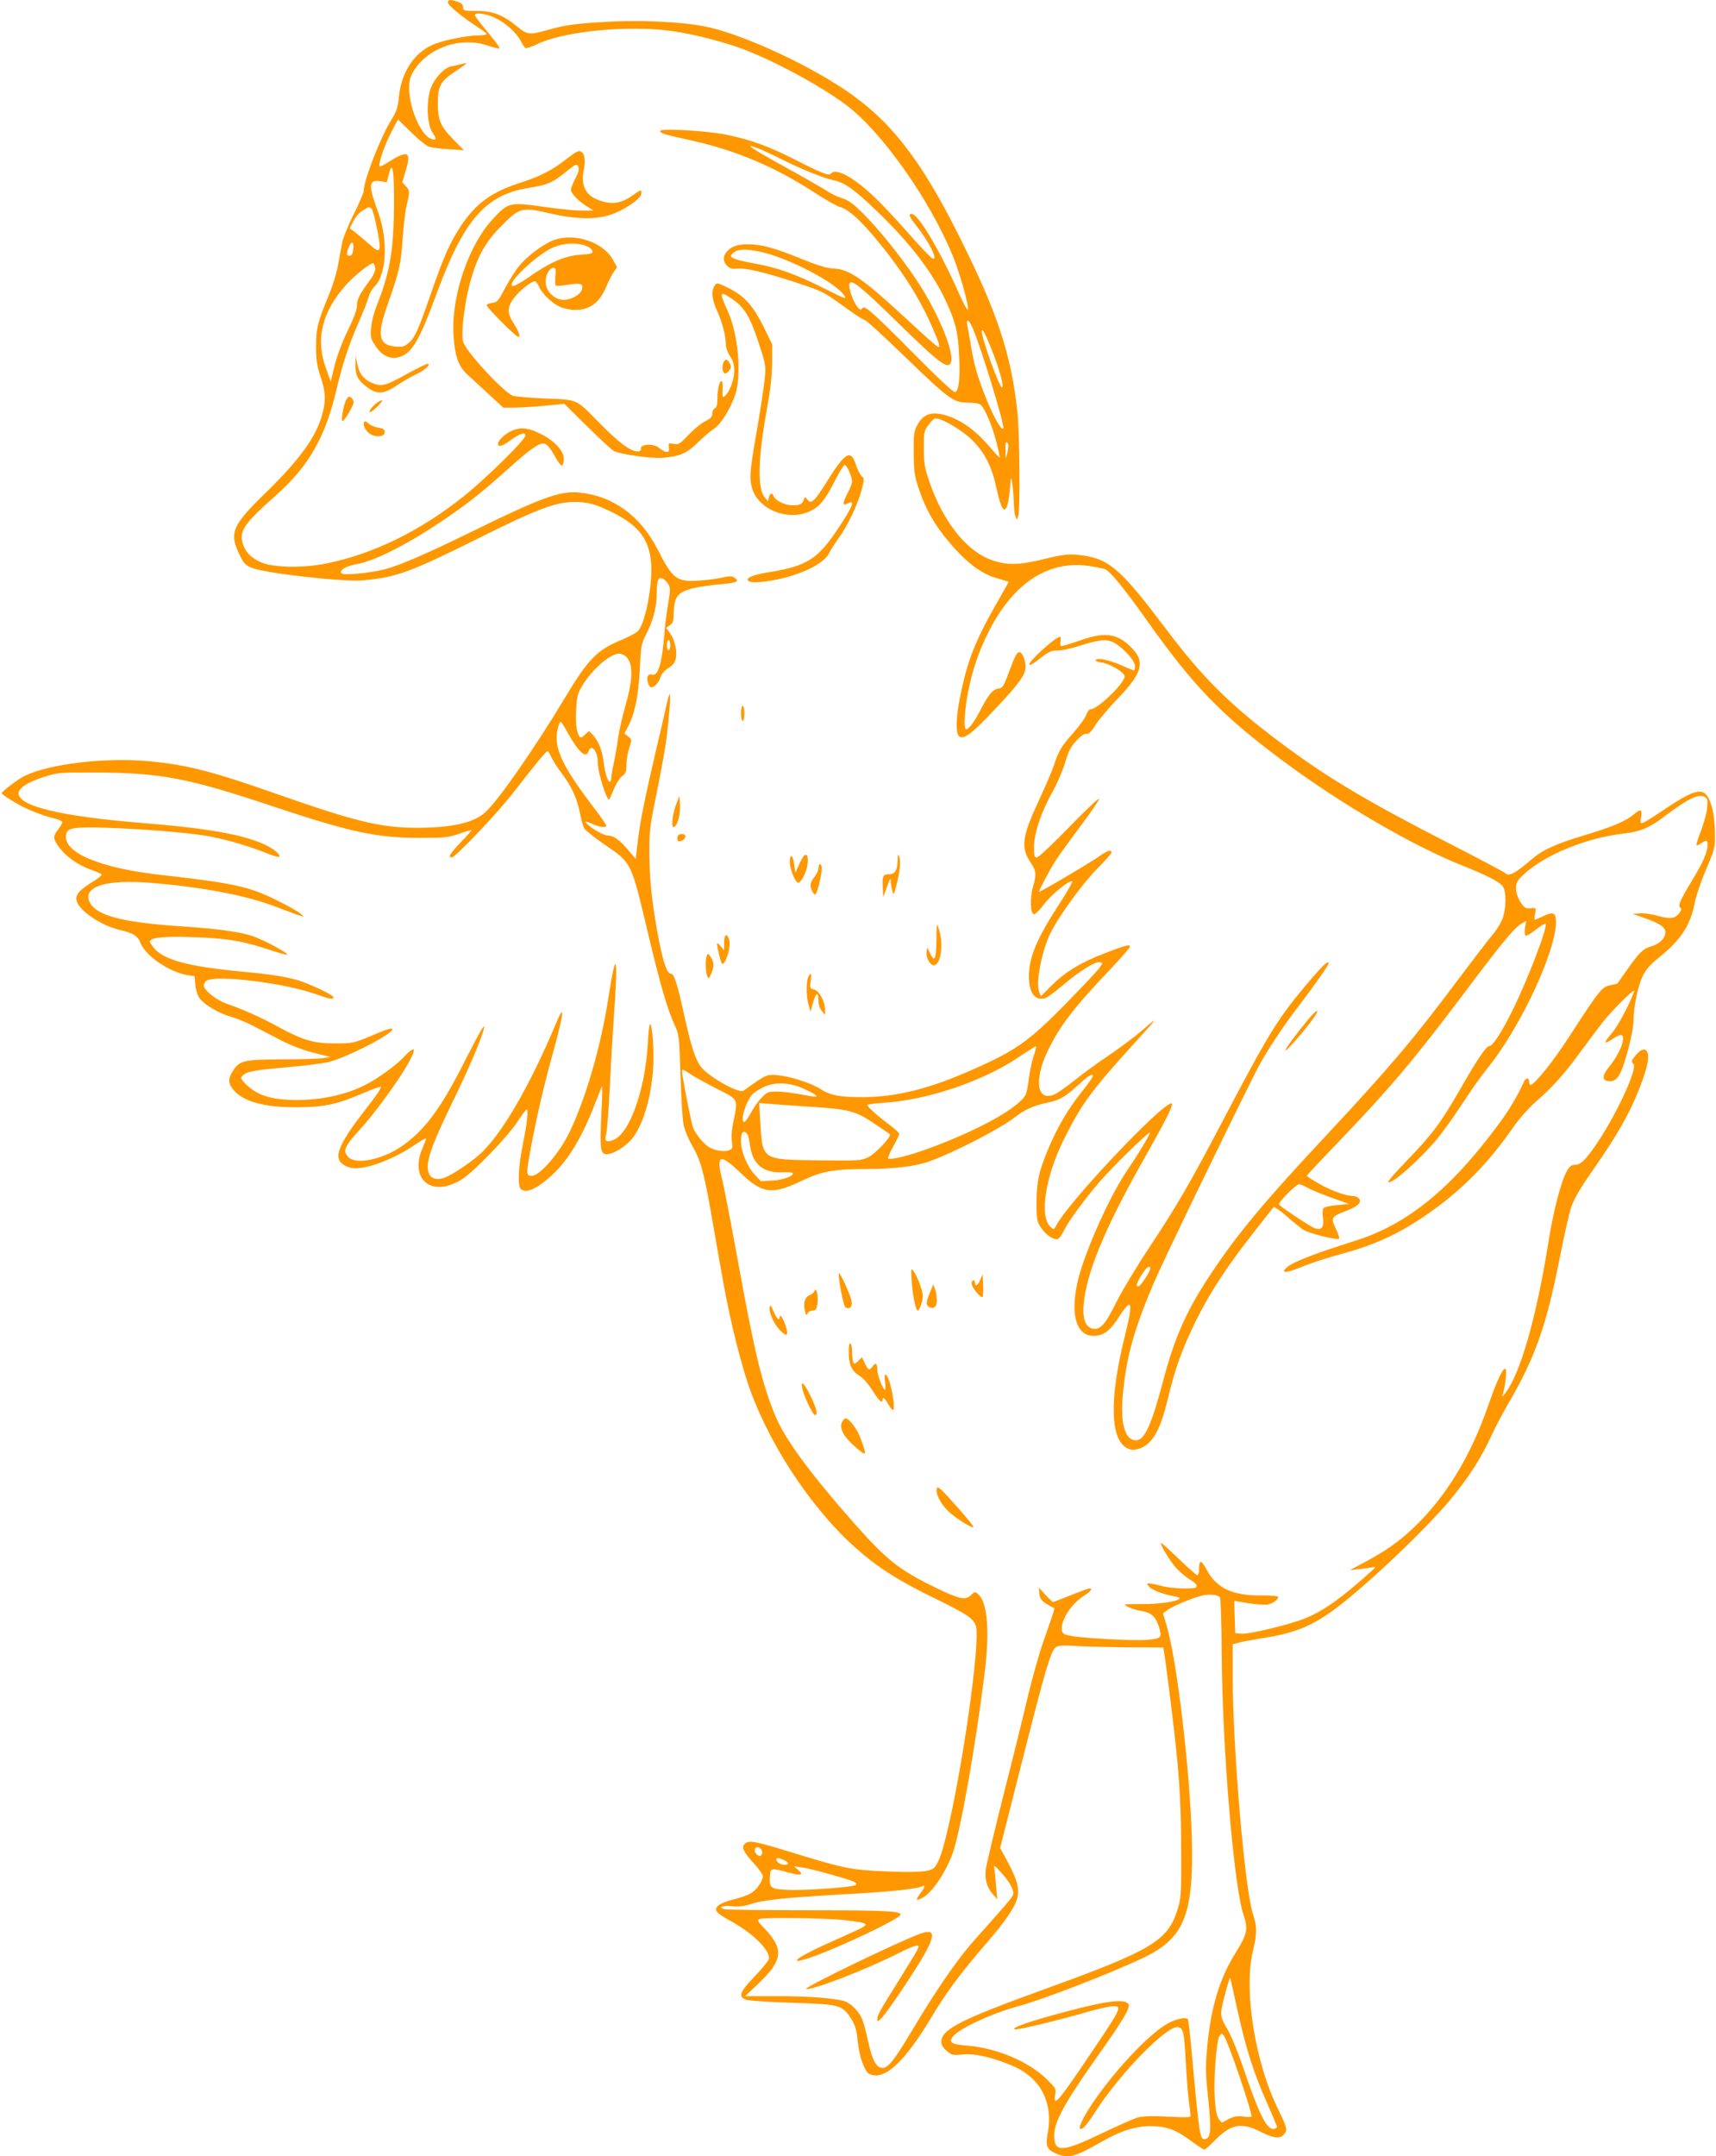<?xml version="1.0" standalone="no"?>
<!DOCTYPE svg PUBLIC "-//W3C//DTD SVG 20010904//EN"
 "http://www.w3.org/TR/2001/REC-SVG-20010904/DTD/svg10.dtd">
<svg version="1.0" xmlns="http://www.w3.org/2000/svg"
 width="1019pt" height="1280pt" viewBox="0 0 1019 1280"
 preserveAspectRatio="xMidYMid meet">
<g transform="translate(0,1280) scale(0.1,-0.1)"
fill="#ff9800" stroke="none">
<path d="M2660 12785 c0 -16 82 -84 172 -143 32 -20 58 -40 58 -44 0 -5 -20
-8 -44 -8 -73 0 -217 -29 -279 -57 -110 -49 -183 -163 -198 -305 -6 -67 -14
-88 -46 -141 -63 -101 -163 -358 -163 -419 0 -12 -27 -74 -59 -138 -32 -65
-64 -142 -69 -171 -6 -30 -17 -91 -25 -135 -8 -45 -32 -121 -52 -170 -68 -164
-78 -201 -78 -309 0 -82 4 -114 26 -180 31 -92 33 -137 12 -220 -36 -136 -132
-270 -337 -470 -198 -192 -218 -238 -158 -363 25 -54 36 -66 73 -82 72 -32
546 -86 662 -75 198 17 281 48 689 251 342 171 457 214 564 214 84 0 126 -11
231 -63 155 -77 219 -162 228 -306 8 -130 -37 -360 -80 -398 -12 -12 -57 -35
-99 -53 -144 -59 -196 -113 -338 -350 -175 -292 -393 -604 -467 -671 -70 -64
-199 -93 -408 -93 -214 0 -364 37 -824 198 -388 137 -541 176 -766 197 -263
24 -596 -16 -740 -88 -42 -21 -135 -92 -135 -102 0 -5 35 -29 78 -54 75 -44
153 -75 240 -97 23 -6 42 -15 42 -21 0 -6 -11 -25 -25 -43 -32 -42 -31 -54 5
-104 39 -55 111 -106 185 -133 33 -12 64 -25 68 -29 5 -4 -18 -24 -50 -43 -82
-50 -107 -79 -98 -114 14 -59 146 -148 255 -173 82 -19 108 -36 126 -81 30
-74 169 -169 274 -187 l45 -7 5 -52 c3 -30 14 -64 26 -80 28 -38 115 -89 183
-108 31 -8 92 -33 136 -56 44 -23 121 -62 170 -88 55 -28 129 -56 189 -71
l100 -25 -50 -7 c-27 -3 -139 -7 -249 -7 -223 -1 -244 -7 -285 -73 -27 -44
-25 -70 7 -109 58 -69 187 -104 383 -102 156 1 230 17 385 83 53 23 101 40
107 38 6 -2 -30 -56 -80 -119 -195 -250 -217 -323 -105 -360 69 -22 248 40
388 136 36 25 65 41 65 36 0 -5 -10 -30 -21 -57 -63 -142 5 -253 138 -226 29
6 74 26 100 44 76 51 268 251 325 338 29 44 54 77 57 74 9 -9 0 -86 -24 -206
-27 -130 -32 -247 -13 -266 30 -30 99 1 191 87 93 87 174 222 249 416 20 50
38 97 41 105 4 8 4 -43 0 -115 -11 -235 -9 -271 15 -284 28 -15 109 27 158 81
66 72 119 239 132 419 8 99 -4 269 -18 269 -4 0 -10 -51 -13 -114 -17 -283
-110 -541 -209 -575 -40 -14 -50 -4 -38 39 5 18 14 135 20 259 6 124 17 317
25 429 27 372 15 423 -31 127 -45 -296 -136 -609 -235 -812 -61 -123 -174
-253 -221 -253 -35 0 -35 8 -3 180 36 190 78 369 136 577 56 203 63 273 15
158 -163 -390 -335 -684 -467 -796 -57 -48 -145 -107 -192 -127 -64 -27 -107
-3 -107 60 0 62 37 159 144 379 98 201 167 362 187 433 8 29 8 30 -7 11 -9
-11 -56 -100 -106 -198 -143 -284 -243 -416 -384 -509 -112 -73 -260 -102
-304 -58 -37 37 -26 63 69 167 72 77 205 257 269 363 70 116 65 145 -10 65
-46 -49 -156 -129 -228 -165 -113 -58 -260 -90 -407 -90 -154 0 -239 28 -308
99 -26 28 -28 33 -13 47 22 23 72 32 268 49 96 8 204 22 240 30 107 26 380
166 380 195 0 11 -31 1 -145 -47 -84 -35 -97 -37 -195 -37 -127 -1 -193 19
-350 105 -98 53 -188 93 -302 134 -57 21 -128 79 -128 105 0 11 9 24 19 30 63
33 462 -16 641 -80 91 -32 110 -35 110 -20 0 14 -157 88 -225 105 -85 22 -156
32 -345 50 -291 28 -437 68 -493 134 -15 18 -27 36 -27 41 0 24 79 33 254 27
198 -6 300 -23 462 -77 52 -18 98 -30 100 -27 7 7 -110 72 -185 102 -72 30
-207 50 -431 65 -370 24 -525 66 -560 150 -36 87 102 130 355 110 314 -25 579
-75 759 -145 61 -23 122 -46 136 -50 l25 -6 -25 21 c-14 11 -74 45 -135 75
-164 82 -260 103 -680 150 -370 41 -588 132 -573 238 6 43 38 49 243 43 196
-6 470 -28 585 -47 100 -16 245 -57 343 -96 48 -20 91 -33 94 -29 11 11 -29
46 -82 71 -131 61 -338 98 -735 130 -478 39 -730 99 -730 176 0 30 58 68 148
96 85 27 93 28 312 27 381 -1 547 -33 1030 -194 479 -160 631 -193 890 -194
152 0 171 2 238 25 39 14 72 23 72 21 0 -3 -29 -36 -65 -73 -65 -69 -76 -89
-52 -89 20 -1 276 268 366 386 137 176 193 244 202 244 5 0 15 -16 23 -35 9
-20 36 -62 61 -95 58 -76 92 -150 109 -237 7 -37 18 -78 24 -89 6 -11 59 -54
117 -94 170 -117 160 -97 269 -555 68 -284 109 -426 153 -522 26 -56 27 -67
34 -298 4 -132 12 -265 19 -295 6 -30 29 -84 50 -120 50 -85 71 -160 115 -415
71 -409 86 -492 126 -670 23 -98 61 -240 86 -315 116 -353 373 -747 642 -987
130 -116 255 -196 471 -301 195 -95 235 -122 246 -169 25 -98 -82 -854 -176
-1235 -29 -121 -52 -179 -77 -199 -25 -21 -107 -26 -287 -18 -198 8 -246 18
-530 105 -241 74 -274 81 -300 61 -26 -19 -14 -48 50 -118 30 -32 54 -67 54
-76 0 -29 -37 -82 -71 -102 -18 -11 -63 -27 -101 -36 -83 -21 -118 -45 -102
-72 6 -10 40 -34 76 -53 137 -73 248 -183 233 -231 -4 -12 -43 -59 -87 -105
-88 -92 -97 -120 -43 -136 17 -5 138 -13 270 -17 269 -8 293 -14 339 -79 34
-50 42 -75 50 -155 8 -82 40 -173 66 -187 88 -47 210 65 376 343 84 140 169
255 322 432 110 127 168 211 183 268 14 54 -1 110 -57 214 l-45 83 130 512
c138 546 170 654 199 678 15 12 37 14 123 9 57 -4 197 -7 311 -8 l206 -1 6
-38 c4 -20 20 -143 36 -272 51 -406 64 -584 64 -890 1 -269 0 -289 -22 -357
-57 -183 -154 -241 -769 -464 -520 -188 -633 -245 -633 -320 0 -18 10 -36 32
-54 30 -25 37 -27 93 -21 71 7 169 -14 292 -65 171 -70 250 -220 214 -406 -13
-68 -4 -93 43 -114 78 -35 116 -26 276 66 130 74 225 101 330 92 76 -6 122
-26 212 -93 33 -24 64 -44 70 -44 5 0 31 22 57 49 101 103 161 115 277 56 78
-39 113 -43 137 -17 24 27 22 37 -32 148 -138 279 -207 709 -151 942 25 104
25 147 0 221 -48 143 -120 988 -120 1413 l0 187 38 10 c20 6 82 17 137 26 192
30 293 70 433 174 193 143 563 496 703 671 102 128 161 221 221 348 27 59 74
148 103 197 162 277 228 464 310 882 25 125 54 256 66 289 12 37 50 105 95
170 126 181 179 265 237 374 55 105 108 241 121 313 14 78 -21 102 -68 46 -29
-34 -31 -40 -16 -55 25 -25 -93 -284 -209 -459 -72 -108 -102 -139 -139 -140
-21 0 -32 -9 -49 -40 -34 -61 -80 -240 -108 -418 -72 -453 -170 -792 -260
-902 -16 -20 -16 -20 -10 2 15 55 24 138 16 146 -14 14 -52 -67 -106 -223
-104 -299 -253 -542 -444 -722 -83 -79 -164 -136 -286 -201 l-90 -48 55 6 c30
3 66 8 80 11 23 5 23 3 -10 -26 -174 -157 -281 -233 -392 -278 -90 -36 -326
-93 -373 -90 l-40 3 -3 96 -3 96 83 -14 c46 -7 97 -11 115 -8 32 6 63 28 63
46 0 5 -44 8 -99 8 -172 -2 -268 43 -327 155 -32 60 -44 59 -44 -5 0 -16 -5
-29 -11 -29 -5 0 -54 43 -108 95 -54 52 -101 95 -105 95 -14 0 55 -114 93
-153 20 -21 52 -48 71 -60 39 -23 51 -37 44 -49 -9 -13 -146 -9 -204 7 -30 8
-64 15 -74 15 -18 0 -18 -1 -1 -20 18 -20 82 -44 147 -56 21 -3 36 -9 33 -13
-10 -18 -127 -35 -222 -33 -57 0 -103 -1 -103 -3 0 -10 59 -33 101 -39 52 -8
80 -32 98 -85 24 -72 19 -78 -61 -85 -40 -4 -152 -2 -248 4 -161 10 -195 14
-242 26 -61 17 5 163 103 227 48 31 60 47 38 47 -7 0 -57 -18 -111 -40 -55
-22 -102 -40 -105 -40 -3 0 -23 19 -45 43 l-39 42 3 -35 c2 -26 11 -40 36 -57
18 -12 38 -23 45 -26 13 -4 16 9 -57 -201 -25 -70 -66 -217 -92 -325 -25 -108
-90 -371 -145 -586 -54 -214 -101 -413 -105 -441 -7 -60 5 -106 42 -149 l26
-30 -7 80 c-3 44 -8 91 -11 105 -4 21 2 17 40 -25 52 -56 80 -108 72 -133 -6
-17 -42 -59 -234 -274 -95 -107 -217 -283 -356 -515 -131 -220 -163 -256 -206
-233 -25 14 -44 57 -66 157 -9 43 -23 96 -31 118 -17 49 -66 101 -107 115 -58
18 -211 30 -401 30 l-190 0 83 79 c142 137 148 201 29 326 -37 38 -42 48 -28
53 27 11 398 6 511 -7 145 -17 150 -22 60 -63 -41 -19 -127 -58 -190 -86 -179
-82 -216 -122 -58 -66 166 60 496 217 513 244 16 25 -66 30 -533 30 -268 0
-497 3 -509 6 -42 11 -12 24 41 18 37 -4 69 -1 102 9 89 30 210 42 654 67 205
12 346 28 373 41 24 13 21 -1 -8 -41 -30 -40 -27 -47 13 -26 56 29 137 148
179 264 45 123 135 628 189 1062 32 253 19 425 -36 475 -20 18 -21 18 -45 -5
-33 -31 -66 -24 -207 44 -218 106 -292 165 -482 379 -266 301 -418 508 -473
645 -79 193 -122 370 -223 927 -39 215 -80 424 -90 467 -40 156 -17 165 110
43 127 -121 183 -129 356 -47 124 59 192 72 384 72 170 1 298 16 377 45 151
54 424 195 513 265 55 43 112 68 189 84 77 16 105 33 193 113 55 51 78 63 78
44 0 -5 -31 -48 -69 -96 -80 -101 -138 -200 -191 -323 -60 -141 -74 -203 -75
-328 0 -104 2 -113 27 -152 29 -44 77 -75 101 -67 7 3 23 25 34 48 29 59 121
185 215 294 74 86 289 296 296 289 5 -5 -66 -123 -140 -232 -107 -160 -259
-505 -292 -667 -39 -189 -2 -307 98 -307 59 0 97 28 152 114 77 119 85 91 34
-114 -95 -382 -88 -625 20 -670 22 -9 37 -9 64 0 77 25 124 105 168 284 39
163 71 260 129 389 94 208 201 379 388 616 58 74 109 139 113 144 3 6 37 -17
75 -50 37 -33 83 -70 101 -82 31 -22 199 -64 214 -55 4 3 -5 29 -19 59 -32 65
-28 73 57 105 71 27 99 52 80 75 -7 8 -22 15 -34 15 -43 0 -132 32 -203 73
-40 23 -73 44 -73 47 0 3 88 97 196 209 301 314 443 483 739 876 222 296 296
385 337 410 l31 18 -7 -41 c-3 -22 -2 -43 3 -46 5 -4 32 12 61 35 28 22 54 38
58 35 15 -16 -108 -338 -199 -519 -64 -129 -115 -207 -135 -207 -19 0 -71 -78
-173 -256 -116 -201 -166 -268 -315 -422 -65 -67 -116 -125 -112 -129 17 -18
185 130 290 256 35 42 103 137 151 211 48 74 114 167 145 205 196 240 410 696
410 873 0 54 -18 62 -76 33 -25 -11 -47 -21 -50 -21 -3 0 -2 16 2 36 7 35 6
36 -27 32 -28 -3 -36 2 -56 31 -30 44 -39 96 -22 128 7 14 38 45 69 69 132
105 358 192 558 215 103 12 154 33 247 103 141 106 200 135 238 115 17 -10 19
-18 14 -68 -3 -31 -20 -91 -37 -135 -17 -43 -28 -81 -26 -83 3 -3 15 2 28 11
32 22 38 20 38 -13 0 -40 -31 -109 -100 -221 -64 -106 -78 -139 -61 -150 8 -4
5 -15 -9 -33 -25 -32 -57 -34 -136 -11 -29 8 -73 14 -96 12 l-43 -3 65 -23
c94 -32 130 -56 130 -87 0 -34 -38 -71 -87 -84 -45 -12 -70 -37 -143 -141 -29
-41 -54 -76 -55 -78 -1 -2 -15 -5 -31 -8 -61 -11 -67 -17 -253 -304 -97 -150
-209 -290 -232 -290 -5 0 -9 9 -9 21 0 23 -20 22 -30 -2 -40 -88 -87 -167
-154 -257 -283 -382 -538 -589 -846 -687 -272 -86 -390 -133 -419 -169 -22
-27 19 -20 111 18 46 19 146 51 223 72 224 60 385 139 584 289 168 127 309
277 441 469 30 43 86 106 124 140 108 95 174 168 270 300 48 66 110 148 136
181 63 78 193 206 184 180 -27 -76 -97 -208 -133 -249 -23 -26 -40 -51 -37
-54 3 -3 23 7 45 22 22 16 45 25 51 21 26 -16 -13 -114 -77 -191 -40 -49 -40
-78 -2 -82 51 -6 74 31 113 172 21 74 36 154 36 185 1 86 26 207 55 267 20 40
45 69 94 108 133 106 189 192 215 328 8 40 38 129 68 198 51 121 53 128 52
215 -1 50 -8 116 -17 148 -35 129 -76 129 -267 3 -167 -111 -164 -110 -155
-58 8 49 -1 53 -42 18 -48 -40 -122 -72 -283 -121 -186 -56 -258 -89 -328
-149 -99 -85 -133 -101 -157 -77 -6 6 -156 85 -335 177 -491 252 -727 393
-1005 602 -292 219 -456 382 -671 668 -280 371 -343 424 -534 441 -53 4 -89
-1 -195 -27 -146 -36 -221 -37 -316 -1 -144 55 -281 230 -360 461 -28 82 -33
109 -33 196 -1 91 1 104 24 137 14 20 32 39 40 42 28 11 160 -65 224 -129 76
-76 117 -158 145 -291 25 -114 44 -145 61 -100 6 15 14 62 17 104 7 75 7 75
14 31 4 -25 8 -74 9 -110 1 -36 5 -74 10 -85 l8 -20 8 20 c13 30 9 482 -4 615
-36 342 -119 595 -344 1043 -232 466 -415 698 -690 880 -246 163 -624 333
-828 371 -138 27 -386 38 -581 26 -186 -10 -244 -19 -354 -50 -99 -28 -115
-26 -171 20 -86 71 -147 95 -241 95 -78 0 -83 1 -83 22 0 15 -9 24 -31 32 -43
15 -59 14 -59 -4z m276 -89 c64 -30 129 -88 155 -137 10 -21 23 -40 29 -44 5
-3 38 7 72 24 163 77 545 113 803 76 128 -18 304 -64 424 -109 190 -73 451
-215 603 -327 212 -158 500 -564 637 -901 42 -103 94 -289 89 -316 -2 -9 -25
33 -52 93 -111 252 -243 475 -281 475 -23 0 -18 -14 25 -68 80 -102 134 -211
97 -196 -9 3 -78 75 -153 161 -156 176 -243 259 -328 314 -57 38 -108 50 -121
29 -10 -16 -51 -1 -209 80 -165 83 -259 118 -411 150 -117 24 -395 40 -395 22
0 -13 27 -21 191 -57 262 -59 489 -155 719 -304 69 -45 141 -86 161 -91 46
-13 110 -69 202 -178 156 -186 267 -358 344 -537 39 -89 47 -115 35 -115 -6 0
-88 72 -183 161 -262 243 -345 301 -438 305 -41 2 -93 17 -191 57 -165 67
-238 87 -321 87 -70 0 -112 -20 -135 -62 -21 -40 20 -92 66 -83 49 10 198 -27
422 -104 97 -34 104 -37 237 -133 51 -38 100 -68 107 -68 7 0 111 -95 231
-211 263 -255 295 -279 376 -279 32 0 66 -4 76 -10 24 -13 70 -117 98 -224 12
-49 22 -91 20 -92 -2 -2 -27 25 -56 59 -97 113 -189 176 -290 198 -68 14 -112
-5 -143 -63 -21 -39 -23 -55 -22 -168 1 -112 4 -135 33 -220 38 -112 90 -204
173 -303 106 -127 197 -196 296 -222 34 -10 62 -18 62 -19 0 -1 -38 -68 -84
-149 -92 -162 -144 -281 -176 -408 -50 -194 -63 -336 -34 -360 27 -22 77 16
224 173 137 146 170 194 170 241 0 42 -21 88 -38 85 -16 -3 -24 -20 -74 -153
-20 -51 -27 -60 -50 -63 -33 -4 -60 -37 -112 -139 -38 -71 -71 -112 -82 -100
-12 12 -4 130 16 226 28 136 65 241 123 355 144 284 352 420 589 387 41 -6 86
-15 100 -20 31 -12 114 -114 260 -320 266 -374 429 -543 783 -808 349 -261
781 -513 1083 -633 139 -55 217 -95 236 -122 20 -28 21 -118 2 -182 -8 -26
-34 -70 -58 -99 -25 -29 -120 -153 -213 -277 -261 -349 -402 -515 -770 -910
-373 -398 -534 -591 -689 -824 -146 -217 -219 -380 -286 -632 -71 -271 -113
-364 -164 -364 -67 0 -96 104 -77 285 21 215 67 378 183 650 47 112 418 879
606 1254 48 96 147 249 248 381 100 131 184 251 184 261 0 24 -41 -17 -144
-140 -163 -196 -215 -281 -483 -791 -200 -381 -280 -517 -438 -755 -73 -110
-160 -254 -193 -320 -67 -135 -96 -168 -138 -163 -46 5 -67 56 -59 143 15 184
124 450 347 845 154 273 192 350 174 350 -58 0 -612 -587 -682 -722 -15 -29
-16 -29 -35 -12 -68 61 -32 297 78 519 105 211 163 290 417 570 147 161 150
166 51 81 -49 -43 -142 -112 -205 -154 -63 -42 -153 -108 -200 -146 -47 -37
-100 -75 -119 -83 -104 -45 -123 86 -38 261 71 147 158 260 377 489 60 64 110
121 110 128 0 15 -32 6 -155 -42 -138 -53 -228 -108 -307 -186 l-67 -67 -11
29 c-20 53 18 247 69 348 54 107 196 301 284 388 42 42 77 82 77 88 0 19 -24
12 -66 -18 -46 -34 -364 -222 -364 -215 0 10 65 133 98 184 19 30 87 124 150
208 63 84 112 156 108 160 -4 4 -85 -73 -180 -171 -94 -97 -179 -177 -189
-177 -14 0 -17 10 -17 61 0 80 43 210 109 326 27 48 61 127 76 176 21 71 34
96 69 132 28 30 48 43 59 39 11 -4 26 11 52 52 20 31 79 102 132 156 153 160
167 224 71 314 -80 76 -154 83 -304 29 -53 -19 -100 -32 -104 -30 -4 3 -5 16
-2 30 2 14 1 25 -3 25 -27 0 -195 -153 -182 -166 3 -4 23 6 43 22 61 49 86 63
113 62 35 -1 81 9 174 38 104 32 144 31 193 -4 57 -42 104 -99 104 -127 0 -14
-3 -25 -6 -25 -3 0 -36 13 -73 30 -75 33 -145 47 -155 32 -3 -5 12 -12 35 -15
49 -6 132 -56 137 -80 7 -36 -158 -197 -201 -197 -9 0 -20 -15 -26 -33 -6 -18
-41 -66 -77 -107 -74 -84 -87 -107 -116 -194 -11 -34 -51 -126 -88 -206 -101
-216 -110 -280 -50 -370 34 -51 36 -71 14 -145 -19 -67 -16 -159 6 -162 8 -1
35 26 60 59 43 58 154 148 167 135 3 -4 -30 -62 -74 -129 -135 -207 -183 -320
-183 -435 0 -96 35 -144 94 -129 13 3 61 38 107 77 101 85 191 142 219 137 21
-3 21 -4 -3 -36 -13 -18 -103 -113 -199 -211 -218 -223 -298 -279 -558 -393
-256 -113 -446 -160 -650 -161 -135 0 -192 11 -249 49 -53 34 -176 74 -251 81
-69 6 -68 6 -205 -92 -27 -19 -214 87 -254 144 -33 45 -58 124 -97 300 -42
192 -61 251 -80 251 -21 0 -41 53 -65 168 -41 201 -62 375 -63 532 -1 145 2
168 41 360 23 113 49 252 57 310 17 123 31 290 23 290 -3 0 -13 -35 -22 -77
-9 -43 -37 -163 -62 -268 -65 -279 -93 -418 -106 -532 l-12 -102 -44 52 c-52
62 -87 87 -122 87 -25 0 -106 47 -129 76 -10 11 -1 9 34 -6 51 -22 86 -26 86
-10 0 5 -36 57 -80 114 -184 242 -232 347 -209 456 6 27 14 48 19 45 5 -3 25
-34 44 -70 64 -113 107 -150 121 -105 16 49 55 1 55 -68 0 -58 54 -231 68
-218 3 3 15 32 28 63 13 32 35 66 49 76 21 16 25 27 25 67 0 26 7 71 16 99 17
50 17 51 -6 69 l-22 18 22 42 c40 76 61 179 69 337 7 142 9 153 39 212 42 81
62 161 62 243 0 36 4 71 9 79 12 18 36 8 57 -24 16 -24 16 -32 1 -123 -9 -53
-19 -133 -22 -177 -14 -177 -37 -252 -75 -240 -13 4 -20 0 -25 -14 -6 -19 9
-61 21 -61 20 0 44 25 54 55 8 24 25 44 50 60 28 18 39 33 44 59 8 43 -8 110
-37 150 l-21 29 22 15 c18 12 22 24 22 69 0 29 6 69 14 87 21 51 88 72 299 91
68 7 79 17 44 39 -11 7 -33 6 -74 -4 -32 -7 -95 -15 -140 -17 -126 -7 -149 11
-238 186 -103 200 -264 317 -465 337 -113 11 -223 -28 -630 -228 -284 -139
-433 -203 -527 -228 -89 -23 -247 -37 -256 -23 -12 19 29 43 86 53 112 18 315
122 540 276 132 90 223 163 366 292 134 120 185 156 215 148 14 -3 35 -28 57
-67 18 -34 39 -63 44 -63 6 -1 11 15 13 34 4 47 -46 105 -125 148 -81 43 -129
49 -185 24 -53 -23 -99 -78 -74 -88 9 -4 35 8 63 29 62 45 93 55 93 31 0 -24
-237 -257 -365 -359 -260 -208 -543 -346 -822 -401 -132 -26 -302 -24 -375 5
-63 24 -102 64 -117 116 -20 75 8 116 196 283 198 176 296 347 363 637 35 147
70 253 125 380 29 66 58 138 64 161 6 22 20 49 32 60 75 68 86 275 24 446 -59
162 -57 193 15 182 l37 -6 12 48 c21 82 31 32 31 -152 0 -287 -22 -425 -101
-623 -17 -42 -33 -103 -35 -136 -5 -54 -3 -65 24 -106 39 -60 87 -84 141 -69
76 20 120 95 225 380 159 432 289 583 542 624 115 18 144 31 224 95 61 49 65
51 74 32 7 -16 2 -34 -18 -72 -14 -28 -26 -57 -26 -64 0 -21 41 -66 89 -96
l45 -29 -70 0 c-38 0 -132 9 -209 20 -221 32 -226 30 -321 -73 -143 -156 -244
-456 -231 -682 7 -125 28 -188 80 -236 23 -21 81 -75 129 -119 l87 -80 61 0
c34 0 116 5 181 11 l120 12 137 -135 c75 -74 146 -140 157 -145 36 -20 225
-46 289 -41 105 9 145 27 212 93 34 33 76 69 94 80 39 24 99 120 126 202 39
118 18 357 -43 493 -54 119 -51 126 25 75 73 -50 107 -106 157 -260 44 -135
44 -136 35 -225 -6 -49 -23 -164 -39 -257 -46 -261 -51 -311 -39 -366 34 -160
268 -231 396 -121 28 24 58 68 94 139 29 58 58 105 64 105 13 0 44 -70 44 -99
0 -10 -11 -39 -25 -65 -32 -60 -33 -81 -4 -66 51 28 35 -14 -57 -152 -119
-177 -182 -217 -397 -253 -92 -15 -137 -30 -137 -45 0 -20 56 -22 149 -5 163
29 305 98 335 162 9 19 35 59 57 90 51 69 114 200 136 287 16 61 16 66 1 78
-9 7 -25 38 -35 68 -31 96 -62 78 -176 -104 -70 -113 -91 -131 -112 -102 -14
19 -15 19 -21 0 -11 -27 -24 -34 -69 -34 -42 0 -102 29 -111 55 -9 22 -21 18
-28 -7 l-6 -23 -19 23 c-44 51 -40 229 11 510 23 128 32 208 33 288 l0 111
-52 106 c-63 125 -114 181 -207 227 -66 33 -69 33 -82 15 -21 -29 -17 -84 12
-145 31 -67 54 -152 54 -201 0 -22 10 -50 25 -73 19 -28 25 -50 25 -88 0 -53
-27 -125 -56 -149 -13 -11 -15 -6 -13 34 2 26 0 50 -4 53 -12 12 -27 -46 -27
-101 0 -38 -4 -54 -15 -59 -8 -3 -15 -17 -15 -30 0 -20 -9 -30 -42 -47 -24
-11 -68 -48 -100 -81 -52 -55 -59 -59 -88 -53 -30 6 -31 5 -28 -22 2 -23 0
-27 -17 -25 -11 2 -30 13 -41 23 -29 27 -110 24 -108 -3 1 -12 -5 -18 -18 -18
-43 0 -110 49 -230 171 -144 145 -120 135 -333 144 -77 3 -156 10 -177 15 -51
14 -283 264 -298 322 -14 50 10 240 45 364 42 145 88 228 180 320 109 112 124
116 287 78 153 -36 274 -39 363 -9 78 25 179 93 183 123 4 29 -1 28 -53 -9
-60 -43 -114 -54 -180 -34 -96 28 -130 89 -107 195 10 50 4 88 -18 100 -14 8
-31 -1 -86 -44 -79 -63 -155 -103 -274 -141 -170 -54 -265 -123 -354 -258 -65
-99 -98 -173 -175 -394 -77 -223 -98 -269 -134 -299 -27 -23 -38 -25 -81 -21
-98 9 -109 67 -45 247 70 198 79 238 90 390 5 80 16 171 24 203 19 76 19 87
-6 113 l-20 22 21 71 c34 111 11 122 -103 49 -26 -17 -50 -29 -52 -26 -11 10
28 126 67 200 l41 79 77 -75 c42 -42 89 -80 105 -86 15 -6 68 -13 119 -16 l91
-6 -62 63 c-77 79 -93 116 -93 215 0 103 15 131 101 188 38 25 69 48 69 50 0
2 -15 0 -32 -5 -18 -4 -45 -11 -59 -13 -46 -10 -106 -79 -125 -142 -24 -82
-16 -209 15 -253 27 -37 22 -49 -14 -33 -59 27 -125 184 -125 296 0 51 5 70
28 107 88 138 277 202 436 149 37 -12 69 -20 72 -17 3 2 -15 28 -38 57 -90
110 -108 133 -108 141 0 17 66 8 116 -15z m1692 -835 c127 -64 266 -120 322
-131 64 -12 125 -56 259 -185 196 -189 326 -359 406 -528 59 -126 75 -191 81
-337 6 -131 -2 -200 -25 -208 -8 -3 -111 93 -243 227 -258 260 -295 292 -309
270 -7 -11 -13 -9 -29 11 -25 32 -54 116 -46 136 11 29 67 -16 283 -227 217
-213 281 -266 308 -255 55 21 -51 295 -200 515 -88 131 -218 293 -311 385 -60
59 -88 79 -125 90 -27 8 -68 28 -91 44 -24 16 -131 77 -238 136 -207 114 -263
152 -173 117 29 -11 88 -38 131 -60z m-2422 -299 c6 -4 21 -58 33 -121 28
-140 22 -152 -47 -90 -27 24 -64 55 -82 69 l-33 25 22 43 c12 24 36 52 54 62
36 22 38 23 53 12z m-108 -239 c-2 -27 -8 -39 -20 -41 -21 -4 -23 16 -6 53 17
37 30 31 26 -12z m2509 -44 c169 -60 360 -168 403 -229 21 -30 16 -28 -120 40
-161 81 -275 122 -405 145 -97 17 -145 32 -145 46 0 4 10 15 23 24 32 24 133
13 244 -26z m-2379 -70 c2 -14 -8 -39 -22 -59 -71 -97 -86 -125 -86 -162 0
-25 -18 -74 -55 -151 -33 -67 -64 -151 -78 -207 l-23 -95 -29 80 c-63 172 -23
335 122 496 47 53 145 130 158 126 6 -2 11 -15 13 -28z m3548 -357 c51 -118
189 -571 182 -594 -7 -21 -55 60 -98 167 -52 128 -76 208 -94 320 -8 50 -18
105 -22 124 -9 44 10 34 32 -17z m84 -59 c58 -128 108 -293 90 -293 -16 0
-120 289 -120 333 0 18 11 4 30 -40z m123 -675 l-11 -43 -1 55 c-1 41 2 51 11
42 8 -8 8 -23 1 -54z m-2003 -1148 c0 -16 -4 -30 -10 -30 -5 0 -10 14 -10 30
0 17 5 30 10 30 6 0 10 -13 10 -30z m-261 -69 c43 -43 40 -137 -9 -305 -17
-59 -35 -140 -40 -180 -5 -39 -16 -102 -24 -141 -9 -38 -16 -80 -16 -92 0 -13
-4 -23 -9 -23 -13 0 -29 53 -37 120 -7 64 -32 125 -64 158 l-22 23 -25 -23
c-20 -19 -25 -20 -33 -8 -17 26 -23 79 -18 164 3 68 9 91 33 131 56 97 168
195 222 195 13 0 32 -9 42 -19z m2420 -2367 c-11 -32 -24 -92 -29 -135 -5 -43
-14 -87 -19 -97 -42 -79 -280 -211 -577 -320 -114 -42 -229 -70 -240 -59 -3 3
10 35 30 71 20 35 36 69 36 75 0 6 -26 29 -57 53 -63 46 -133 108 -133 119 0
3 46 9 103 13 254 16 586 128 797 271 52 35 98 64 102 64 3 1 -2 -24 -13 -55z
m-2027 -118 c29 -18 99 -56 156 -85 117 -59 115 -54 87 -190 -10 -44 -13 -91
-9 -117 6 -40 4 -44 -19 -53 -25 -10 -78 -2 -113 17 -30 16 -82 77 -98 117
-11 26 -66 307 -66 338 0 12 7 9 62 -27z m659 -78 c104 -49 103 -58 -2 -37
-52 10 -120 19 -153 19 -55 0 -61 -2 -95 -38 -20 -21 -48 -61 -63 -90 -16 -28
-32 -52 -38 -52 -27 0 7 118 48 164 9 10 40 30 67 43 65 31 156 28 236 -9z
m54 -109 c213 -13 260 -26 364 -97 46 -31 89 -60 94 -64 16 -10 -81 -115 -128
-138 -42 -20 -56 -21 -297 -18 -334 4 -329 1 -343 221 l-7 119 78 -6 c44 -4
151 -11 239 -17z m-388 -161 c6 -7 13 -38 17 -68 14 -109 77 -163 186 -159 33
1 63 0 66 -4 15 -15 -54 -42 -118 -45 l-69 -4 -37 39 c-44 46 -82 137 -82 197
0 55 15 72 37 44z m3328 -319 c20 -12 83 -38 142 -59 l105 -37 -73 -7 c-40 -3
-77 -12 -81 -19 -4 -6 -5 -32 -2 -57 7 -57 -9 -76 -51 -60 -28 11 -202 126
-210 140 -7 11 101 120 119 120 8 0 31 -10 51 -21z m-935 -480 c0 -17 -53 -98
-67 -104 -21 -8 -15 18 17 68 28 45 50 60 50 36z m414 -1950 c5 -4 10 -162 11
-351 4 -557 73 -1377 130 -1537 28 -80 21 -113 -44 -217 -99 -158 -151 -329
-173 -572 -10 -116 -9 -155 7 -305 19 -180 15 -229 -18 -235 -32 -6 -34 8 -82
532 -8 92 -18 173 -21 178 -12 19 -85 0 -140 -36 -108 -72 -273 -246 -399
-422 -63 -87 -113 -180 -102 -190 11 -12 39 18 92 101 152 235 433 520 493
501 29 -10 33 -25 43 -201 5 -88 13 -194 18 -235 6 -41 11 -81 11 -89 0 -11
-24 -12 -132 -6 -90 5 -147 3 -178 -4 -25 -7 -124 -50 -221 -97 -231 -111
-279 -113 -279 -12 0 82 59 191 255 468 160 226 201 296 185 315 -28 34 -158
13 -460 -71 -163 -46 -236 -74 -214 -81 15 -5 259 54 422 101 68 20 139 36
158 36 62 0 66 7 -200 -385 -124 -182 -154 -212 -140 -139 6 34 3 39 -52 93
-108 104 -296 183 -466 197 -100 8 -118 19 -88 56 36 46 234 138 385 178 149
40 572 204 753 292 237 116 292 257 279 718 -12 401 -88 1043 -149 1249 l-22
73 25 19 c32 25 161 78 212 88 43 9 85 4 101 -10z m-2719 -1506 c3 -9 1 -21
-5 -27 -14 -14 -45 17 -37 38 7 18 33 11 42 -11z m130 -55 c31 -14 32 -28 2
-28 -23 0 -47 17 -47 32 0 11 15 10 45 -4z m274 -84 c146 -41 172 -52 149 -65
-23 -13 -293 -32 -398 -28 -104 5 -112 10 -108 79 3 53 6 53 110 24 75 -20 93
-15 57 16 l-24 21 45 -6 c25 -3 101 -22 169 -41z m2420 -810 c49 -223 95 -368
173 -544 33 -74 60 -139 61 -145 1 -5 -8 -11 -19 -13 -42 -6 -89 90 -184 371
-30 88 -71 187 -92 222 -43 71 -44 86 -23 170 30 116 38 140 41 130 2 -5 21
-92 43 -191z m12 -392 c43 -127 75 -233 71 -236 -3 -4 -26 -4 -51 0 -35 4 -55
0 -86 -16 l-40 -21 -17 21 c-24 29 -33 170 -21 330 5 74 15 146 22 159 12 21
14 22 28 8 9 -9 51 -119 94 -245z"/>
<path d="M3287 11374 c-57 -20 -157 -95 -202 -150 -22 -26 -60 -86 -85 -133
-41 -79 -48 -86 -77 -89 -18 -2 -33 -8 -33 -14 0 -14 173 -188 188 -188 15 0
3 33 -33 89 -33 53 -32 89 5 139 31 43 104 102 125 102 7 0 18 -13 25 -30 17
-41 76 -99 124 -121 23 -10 63 -19 89 -19 90 0 147 42 188 140 12 30 32 68 43
84 l20 30 -25 45 c-58 105 -229 161 -352 115z m203 -38 c14 -6 26 -18 28 -27
3 -14 -9 -17 -70 -21 -88 -4 -185 -46 -309 -134 -43 -30 -86 -54 -95 -52 -38
8 104 151 213 215 71 41 167 49 233 19z m-192 -176 c-3 -28 -1 -53 3 -56 4 -2
38 0 75 6 73 12 90 6 79 -30 -10 -30 -63 -60 -108 -60 -55 0 -107 52 -107 107
0 43 23 83 47 83 13 0 15 -9 11 -50z"/>
<path d="M2111 10635 c-1 -63 13 -91 67 -132 63 -47 99 -45 185 13 38 25 87
53 110 63 46 20 91 61 66 61 -8 0 -58 -25 -112 -54 -136 -76 -158 -82 -213
-61 -51 19 -82 57 -93 117 l-9 43 -1 -50z"/>
<path d="M4302 10658 c-15 -15 -16 -64 0 -74 11 -7 38 21 38 41 0 6 -6 19 -13
28 -10 14 -15 15 -25 5z"/>
<path d="M2057 10428 c-16 -24 -34 -128 -23 -128 11 0 66 93 66 111 0 9 -6 22
-14 28 -12 10 -18 8 -29 -11z"/>
<path d="M2237 10408 c-15 -11 -32 -29 -38 -40 -9 -17 -8 -18 8 -10 22 13 68
60 62 66 -2 2 -16 -5 -32 -16z"/>
<path d="M2160 10280 c0 -12 11 -32 25 -46 32 -32 100 -32 100 1 0 15 -9 21
-37 26 -21 3 -46 13 -56 22 -24 22 -32 21 -32 -3z"/>
<path d="M4400 8565 c0 -25 5 -45 10 -45 6 0 10 20 10 45 0 25 -4 45 -10 45
-5 0 -10 -20 -10 -45z"/>
<path d="M4018 8033 c-23 -56 -34 -143 -19 -143 21 0 42 69 39 128 l-3 57 -17
-42z"/>
<path d="M4024 7835 c-3 -8 -3 -19 1 -25 9 -14 45 6 45 25 0 19 -39 19 -46 0z"/>
<path d="M4772 7717 c-6 -7 -20 -32 -30 -56 l-19 -42 -7 50 c-8 59 -26 68 -26
14 0 -42 33 -123 50 -123 17 0 48 59 55 107 7 48 -4 73 -23 50z"/>
<path d="M5331 7698 c-1 -62 -16 -88 -51 -88 -37 0 -42 -11 -38 -81 l3 -54 22
60 c18 52 22 56 23 30 1 -16 5 -41 9 -55 7 -23 9 -22 20 19 22 79 32 158 22
182 -9 22 -10 20 -10 -13z"/>
<path d="M4860 7646 c0 -14 -12 -38 -26 -55 -26 -31 -27 -56 -5 -91 13 -20 18
-13 36 55 17 68 19 115 5 115 -5 0 -10 -11 -10 -24z"/>
<path d="M5561 7225 c-2 -120 -10 -140 -36 -88 l-19 38 -4 -28 c-4 -32 21 -77
43 -77 42 0 60 125 30 215 -13 39 -13 37 -14 -60z"/>
<path d="M4300 7205 l0 -47 -19 23 c-11 13 -21 22 -23 19 -2 -3 4 -33 12 -68
14 -54 18 -61 29 -48 21 26 40 103 32 132 -12 48 -31 41 -31 -11z"/>
<path d="M4197 7126 c-9 -24 -8 -96 3 -121 7 -18 10 -16 25 19 17 41 15 68 -8
100 -13 17 -14 18 -20 2z"/>
<path d="M4800 7001 c-13 -26 -13 -116 1 -166 l12 -40 15 53 c17 61 32 68 32
13 0 -24 8 -48 20 -62 l19 -24 0 30 c1 49 -34 113 -65 121 -25 6 -26 9 -20 50
6 48 2 55 -14 25z"/>
<path d="M7768 6748 c-72 -87 -140 -179 -135 -184 6 -6 126 132 168 194 42 59
20 53 -33 -10z"/>
<path d="M5414 5193 c6 -87 24 -173 36 -173 10 0 30 57 30 86 0 30 -35 124
-56 150 -14 17 -15 13 -10 -63z"/>
<path d="M4981 5240 c-2 -42 28 -193 39 -200 25 -16 42 1 37 35 -6 38 -75 187
-76 165z"/>
<path d="M5821 5203 c-14 -34 -31 -44 -31 -18 0 8 -4 15 -10 15 -5 0 -10 -9
-10 -20 0 -22 55 -89 65 -79 3 4 5 35 3 70 l-3 64 -14 -32z"/>
<path d="M5527 5139 c-28 -65 -31 -86 -10 -97 30 -16 48 2 46 45 -1 21 -6 49
-11 63 l-10 25 -15 -36z"/>
<path d="M4837 5137 c-4 -10 -17 -21 -30 -26 -28 -11 -38 -46 -27 -94 6 -26 9
-28 15 -14 4 9 18 17 30 17 19 0 24 7 29 38 7 44 -6 107 -17 79z"/>
<path d="M4570 5028 c1 -35 34 -100 68 -131 37 -36 46 -23 26 37 -15 43 -34
70 -34 47 0 -25 -19 -8 -34 29 -18 45 -26 51 -26 18z"/>
<path d="M5040 4777 c0 -77 16 -114 62 -143 24 -15 56 -51 80 -90 37 -59 58
-79 58 -54 0 21 16 9 34 -25 11 -19 23 -35 29 -35 12 0 1 94 -19 161 -19 63
-38 65 -28 4 3 -25 3 -45 0 -45 -12 0 -46 84 -46 116 0 40 -10 49 -27 24 -20
-28 -27 -25 -47 16 l-17 37 -23 -22 c-21 -20 -24 -20 -30 -6 -3 9 -6 36 -6 60
0 24 -4 47 -10 50 -6 4 -10 -14 -10 -48z"/>
<path d="M4764 4559 c9 -47 63 -159 75 -159 19 0 12 34 -23 107 -39 82 -63
105 -52 52z"/>
<path d="M4999 4356 c-16 -34 12 -86 75 -141 75 -66 77 -63 34 52 -19 52 -66
113 -87 113 -6 0 -16 -11 -22 -24z"/>
<path d="M5564 3966 c-11 -29 19 -90 66 -136 45 -43 150 -109 150 -94 0 8 -57
76 -149 177 -44 49 -63 64 -67 53z"/>
<path d="M5465 1321 c-132 -48 -697 -321 -678 -328 30 -11 362 117 548 212 49
25 97 45 107 45 17 0 17 -2 3 -29 -8 -16 -58 -97 -110 -181 -109 -174 -125
-202 -125 -226 0 -16 2 -16 20 1 25 22 143 194 224 324 104 169 107 216 11
182z"/>
</g>
</svg>
